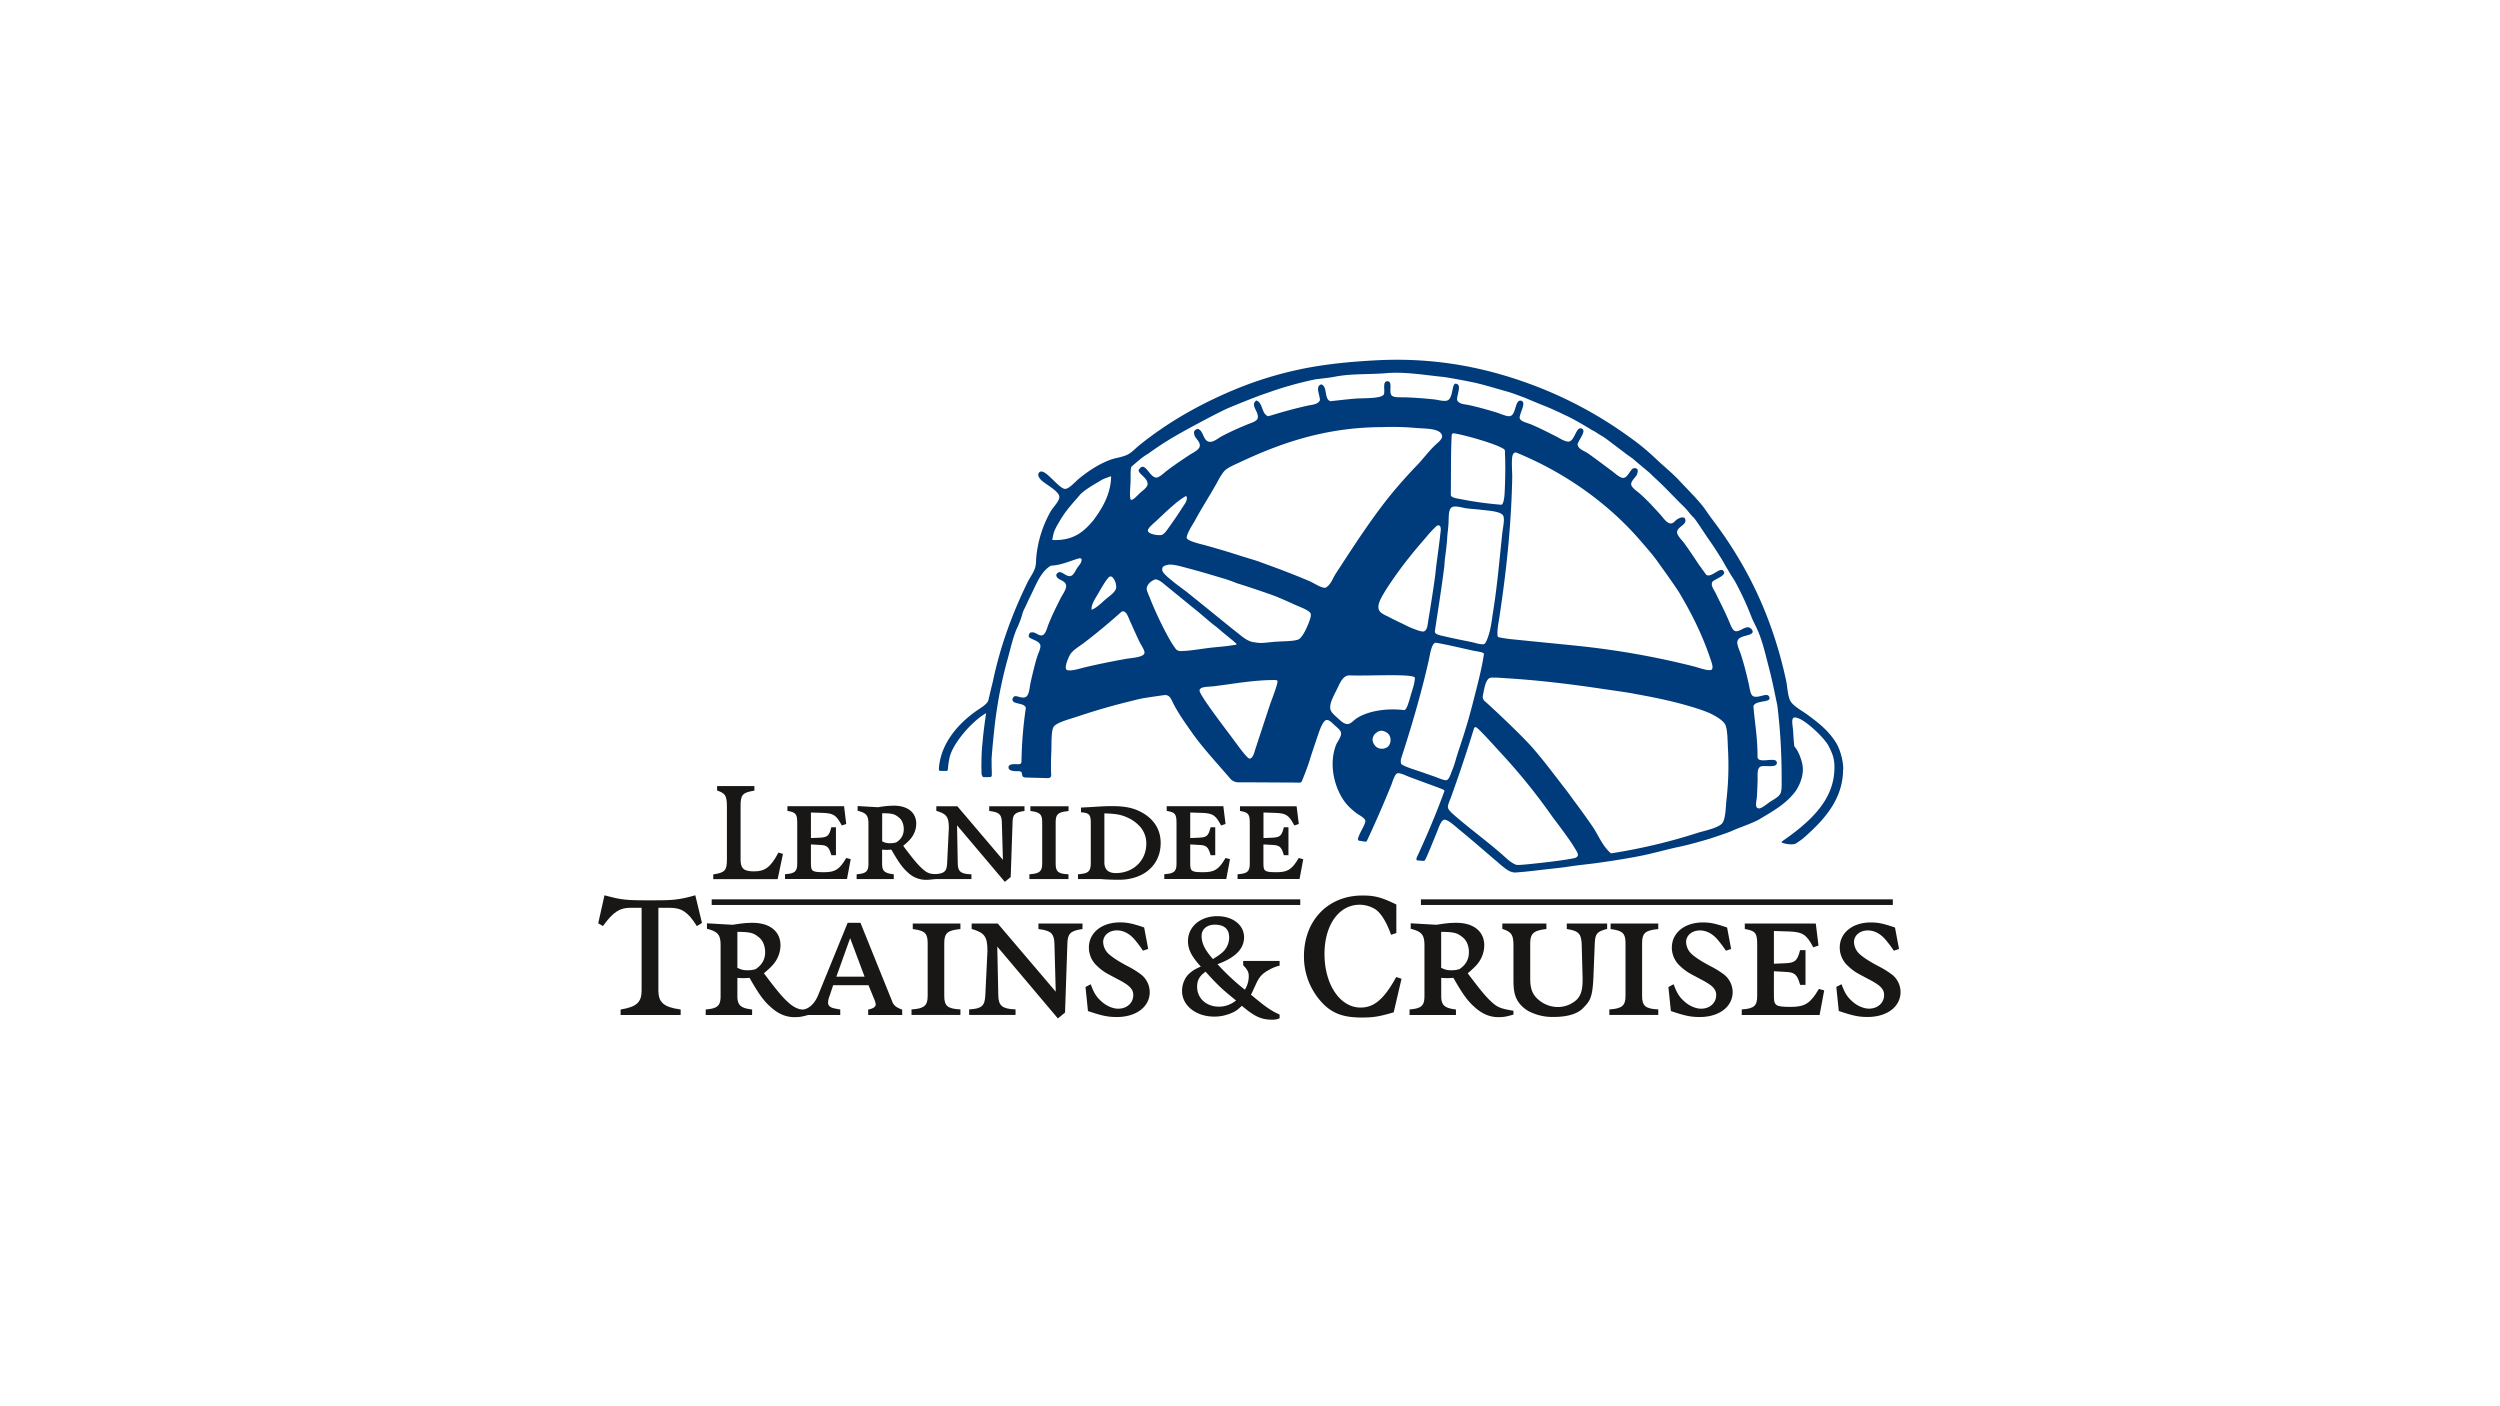 <?xml version="1.0" encoding="UTF-8"?> <svg xmlns="http://www.w3.org/2000/svg" xmlns:xlink="http://www.w3.org/1999/xlink" id="Ebene_1" data-name="Ebene 1" viewBox="0 0 1920 1080"><defs><style>.cls-1{fill:none;}.cls-2{clip-path:url(#clip-path);}.cls-3{fill:#181716;}.cls-4{fill:#003b7c;}</style><clipPath id="clip-path"><rect class="cls-1" x="459.41" y="276.26" width="1000.18" height="506.85"></rect></clipPath></defs><g class="cls-2"><path class="cls-3" d="M597.82,654.77l-.27.51c-5.71,10.67-10,13.93-18.37,13.93-8,0-10.41-2.13-10.41-9.11V618.72c0-8.24,1.58-10.05,10-11.41l.61-.1V603.7H550.73v3.41l.48.17c6.07,2.15,7.06,4,7.06,12.86v40c0,8.26-1.57,10-9.87,11.3l-.62.09v3.63h49.46l4.08-19.35Z"></path><path class="cls-3" d="M649.93,658.93l-.29.47c-5,8.41-8.31,10.46-16.85,10.46-9.36,0-10-.87-10-6.92V648.52l7.12.4c5.18.2,6.75,1.57,8.4,7.34l.14.52H642V635.36h-3.56l-.14.53c-1.56,6-2.9,7.13-8.4,7.44l-7.11.3V624l9.41.31c7.85.32,10.08,1.77,14,9.12l.29.53,3.42-1.14-1.67-13.66h-43.5v3.61l.59.11c5.84,1,6.94,2.45,6.94,9v31.44c0,5.85-1.79,7.51-8.72,8l-.67.05v3.68h47.61l2.85-15.21Z"></path><path class="cls-3" d="M694.09,636.73c0,4.37-1.72,7.51-5.6,10.15a14.54,14.54,0,0,1-5.15.71,10.94,10.94,0,0,1-5.27-1.17l-.56-.23V624.57c8.4,0,9.84.87,12.92,3.33s3.66,6.64,3.66,8.83m65.62-17.53v3.64l.62.08c7.1.93,8.88,2.64,9.09,8.7l.82,28.75-35-41.17H719.09v3.54l.51.16c7.48,2.29,9.1,4.63,9.1,13.14l-1.31,27.08c-.29,5.66-1.89,7.4-7.4,8.08-5.55.4-8-.85-11-3.46-3.8-3.28-7.13-7.21-15.32-18.12,4.5-3.82,6.2-5.68,7.72-8.39a18.16,18.16,0,0,0,2.28-8.65c0-8.52-6.55-13.82-17.1-13.82a68.88,68.88,0,0,0-12.16,1.2l-15.75-.91v3.61l.54.14c6.24,1.66,7.76,3.6,7.76,9.89v30.68c0,5.76-1.73,7.41-8.41,8l-.65.06v3.67h28.51v-3.65l-.62-.08c-6.54-.83-8.33-2.55-8.33-8V652.56l.51,0c1.26.08,2.27.14,3,.14s1.72-.06,3-.14l.63,0c5.47,9.59,8.52,13.84,12.47,17.35A20.12,20.12,0,0,0,712,675.7a28.67,28.67,0,0,0,3.14-.23c1.23-.13,2.62-.29,4.54-.35h26.38v-3.7l-.69,0c-7.5-.31-9.69-2.16-9.8-8.25L735,633.83l36.71,43.43,4.51-3.71,1.43-41.94c.1-6,1.78-7.66,8.56-8.69l.61-.09V619.2Z"></path><path class="cls-3" d="M820,622.93l.65-.07V619.2H791.34v3.64l.62.08c6.78.94,8.44,2.58,8.44,8.35v32.1c0,5.71-2,7.51-9.16,8l-.66.05v3.68h30v-3.69l-.68,0c-7.27-.42-9.15-2.06-9.15-8v-32.1c0-5.9,1.89-7.62,9.18-8.34"></path><path class="cls-3" d="M880.35,648.09c0,12.78-10,22.43-23.3,22.43-6,0-8.89-2.74-8.89-8.35V624.69c9.19.24,13,1,18.21,3.42a27.21,27.21,0,0,1,7.65,5.21,19.17,19.17,0,0,1,6.33,14.77m-4.63-24.77c-5.89-3-12.25-4.23-22-4.23-3.46,0-8.26.21-14.67.66l-8.86.47v3.63l.65.06c5.79.52,6.88,1.84,6.88,8.35v30.13c0,6.78-1.63,8.37-9.17,9l-.66.06v3.67H845.2c4.88.36,9.5.54,14.14.54,19.17,0,32.06-11.34,32.06-28.23,0-10.59-5.43-18.93-15.68-24.11"></path><path class="cls-3" d="M941.22,658.93l-.28.47c-5,8.41-8.31,10.46-16.85,10.46-9.37,0-10-.87-10-6.92V648.52l7.12.4c5.18.2,6.75,1.57,8.4,7.34l.15.52h3.55V635.36h-3.56l-.15.53c-1.56,6-2.89,7.13-8.39,7.44l-7.12.3V624l9.41.31c7.86.32,10.08,1.77,14,9.12l.28.53,3.43-1.14-1.68-13.66h-43.5v3.61l.6.11c5.83,1,6.93,2.45,6.93,9v31.44c0,5.85-1.79,7.51-8.72,8l-.66.05v3.68h47.6l2.86-15.21Z"></path><path class="cls-3" d="M997.45,658.93l-.29.47c-5,8.41-8.3,10.46-16.85,10.46-9.36,0-10-.87-10-6.92V648.52l7.12.4c5.18.2,6.75,1.57,8.4,7.34l.15.52h3.55V635.36H986l-.14.53c-1.56,6-2.9,7.13-8.39,7.44l-7.12.3V624l9.41.31c7.86.32,10.08,1.77,14,9.12l.28.53,3.43-1.14L995.8,619.2H952.3v3.61l.59.11c5.84,1,6.94,2.45,6.94,9v31.44c0,5.86-1.79,7.51-8.72,8l-.66.05v3.68h47.6l2.85-15.21Z"></path><path class="cls-4" d="M1367.43,609.15c-1,2.72-4.94,4.66-7.8,6.51-2.51,1.63-7,5.65-9.16,5.17-3.14-.67-1.32-5.74-1.12-9.44s.38-8.85.48-11.62c.17-4.36-.75-9.69,2.39-11.08,2.72-1.21,12.39,1.43,12.41-2.76s-7.89-1.37-12.16-2.11c-1.64-.28-2.61-.85-2.71-2.68.14-14.16-2.11-25.91-3.15-38.88,1.65-4.47,12.57-2.7,12.4-6-.65-5.46-7.08-.17-11.89-1.3-2.86-.68-3.18-5.64-4.09-9.71-1.89-8.35-3.34-14-5.77-21.85-1.1-3.56-3.33-7.81-3-10.52.7-5.94,13.54-3.82,11.58-8.69-3.57-6-8.63,1-12.69.59-2.66-.29-3.84-4.38-5.44-8.08-2.63-6.06-5.52-11.93-8.72-18.32-.15-.3-.85-1.81-1.34-2.8-1.51-3-4.09-6-2.46-8.9,3.18-2.64,10.73-4.68,8.57-8-2.69-3.9-9.28,5.42-13.37,2.78-1.25-1.79-2.56-3.55-3.63-5-.6-1.11-.72-1-.72-1-.52-.7-1-1.29-1.2-1.67-3.94-5.91-6.85-10.38-11.42-16.7-1.72-2.38-5.45-5.76-5.44-8.34,0-3.89,6.56-5.47,6.44-8.95-.14-4.27-5.18-1.95-7-.51-1.13.88-2.26,2.71-4.31,2.72-3.09,0-6.15-4.86-8.13-7-5-5.42-9.28-10.24-14.93-15.33-2.51-2.27-7.17-5.1-7.32-7.81-.11-1.95,2.09-4.2,3.75-6.22.75-.92,2-4.56.81-5.48a3,3,0,0,0-3.8.09c-2.3,2.32-3.78,6.56-6.72,6.78-2.59.19-7.07-4.06-9.21-5.63-5.87-4.32-16.53-12.37-18.8-13.74-3-1.81-7-3.05-7.18-6.59,1.37-4.15,7-10.2,3.22-11.93-4.65-2-5.29,10.36-10.59,10-2.66-.19-6.44-2.53-6.44-2.53-1-.55-1.94-1.08-2.73-1.48-6-3-11.09-5.69-17.74-8.57-.3-.16-.85-.4-1.74-.75l-.16-.05c-3.13-1.22-8-2.22-8.31-4.84,0,0,0-.47,0-.5.64-4.46,5.26-11.6,1.13-12.67-4.32-1-3.84,8-7,11h0a3.17,3.17,0,0,1-1.64.85c-2.52.39-7.5-2-10.55-2.92-6.65-2-13.67-4-20.82-5.58-3.53-.76-7.83-.63-9.2-4-.06-4.5,3.79-11.48-.72-12.42-3.67-.78-1.82,11.58-7.11,13-2.66.7-7.26-.73-10.27-1-6.82-.68-13.39-1.25-21.07-1.52-4.28-.16-10,.41-11.36-1.85-1.83-3,1.21-10.24-2.74-10.52-4.39-.31-1.81,7.4-2.93,10-1.54,3.58-16.64,2.89-21.86,3.33-7.05.6-13.48,1.38-19.17,2-5.1-1.55-2-11.41-7.08-12.93-4.81,1.53-1.06,7.75-1,12.15-1.43,3.23-5.7,3.42-8.9,4.09-10.32,2.18-21.15,5.32-30.75,8.24-5.43-1.67-3.84-10.4-9.24-12.11-4.92,3.74,2.09,8.31,1.14,13.5-.46,2.54-5.27,3.77-8.62,5.17-7.35,3.06-11.91,5.11-18.87,8.72-3,1.58-6.31,4.64-9.43,4.36-5.43-.47-4.48-9.29-9.5-9.95a5.52,5.52,0,0,0-2.42,1.9c-.78,5.08,4.35,6.7,4.37,10.79,0,3.39-5.46,5.67-7.53,7.06-6.24,4.15-10.57,7-17.23,11.95-2.65,2-6.29,5.69-8.62,5.71-5.39.06-8.88-13.75-13.53-5.88-1,2.51,6.82,6,6.8,10.77,0,2.58-3.81,5.08-5.64,6.78-2.4,2.22-5.57,5.83-7,5.43s-.77-8.31-.51-12.83c.25-4.19-.3-11.71.93-12.83,3.45-2.85,7.79-7.09,12.51-9.67,3.73-2.78,10.16-7.12,14.15-9.57,9.37-6.11,38.52-21.48,45.81-24.83,2.72-1.25,23.42-9.79,31.16-12.23a273.71,273.71,0,0,1,37.46-10.59c5.16-.68,10.43-1.13,15.54-2.13,11.84-2.3,26.7-1.57,38.61-2.6,14.61-1.25,30,1.49,43.23,2.79,4.68.46,21.73,3.76,26,4.75,8.46,2,15.13,4.17,24.06,6.64,3.92,1.09,10.82,3.79,13.14,4.6,1.28.55,9.25,3.92,13.38,5.55,5.6,2.22,10.91,4.54,16.46,7.28,7.82,3.49,15.28,8,22.27,12.25a22.82,22.82,0,0,1,4.29,2.58c1,.57,1.92,1.15,2.86,1.69a43.42,43.42,0,0,1,4.6,3.12s9.19,6.92,14,10.62c1.75,1.35,5.12,3.45,7,5.27l9.75,8.19c1.93,1.54,3.82,3.57,5.19,4.81,7.59,6.84,15.5,15.52,22.52,22.31,3.5,3.4,4.27,5.31,7.73,8.57,3.26,4,8.15,12,12.64,18.35,3,4.2,5.63,8.5,8.43,12.93,1.1,1.74,2,3.41,3.33,5.78l2,3.34,2.55,4.29a57.59,57.59,0,0,1,4.34,7.34,221.61,221.61,0,0,1,10.9,24c1.58,4,3.83,7.84,5.46,11.86,3.53,8.68,5.39,17.31,7.95,27,2.6,9.83,4.53,19.88,6.33,28.33.16.76.25,1.35.28,1.62a451.76,451.76,0,0,1,3.21,53.47c0,5.15.28,10.51-.76,13.24m-500-132.87c2.87,6.33,4.52,10.11,7.63,16.71.95,2,4,6.24,3.82,8.36-.32,3.53-10.27,3.93-14.29,4.65-11.82,2.14-19.68,3.73-31,6.35-3.83.89-13.15,4-14.85,1.69-1.35-1.89,1.76-9.47,3.19-11.63,2.15-3.24,6.32-5.63,9.69-8.15,9.51-7.09,20.75-16.53,29.28-24.17a1.83,1.83,0,0,1,.91-.54c3.05-.64,4.49,4.15,5.66,6.73m-10.37-24.8c-.36,3.28-6,6.9-8.61,9.22-3.75,3.37-6.69,6.23-10.23,7.61-.52-4.05,2.86-8.7,5.35-13s4.92-8.66,7.51-11.65a2.12,2.12,0,0,1,3-.55,11.26,11.26,0,0,1,3,8.36m-3.89-85.07c-.38,15.31-9.36,27.36-13.84,33.47-7.12,8.35-15.07,15.59-31.32,14.81,1-6.6,1.79-8.09,6.68-16.23s12.55-15.81,14.42-18.33c4-4.48,14.56-10.08,15.43-10.71,2.1-1.5,5.3-2.55,8.09-3.54.59-.29.51.2.54.53m27.38,85.24c.12-1.75,2-4.27,3.68-5.26A17.37,17.37,0,0,1,887,445c2.79-.2,5.73,2.52,8,4.36,6.78,5.52,13.9,11.3,20.16,16.49,7,5.4,14.15,12.12,19.14,15.68,4.36,3.8,8.84,7.44,12.21,10.18.86.69,2,1.79,2.61,2.28,1.14.9.18,1.18-.45,1.27-1.07.17-2.22.31-3,.44-4.3.7-8.43,1-12.13,1.36-8.47.74-16.94,2.53-24.69,2.89-2.41.11-4.44.41-6.13-1.92a81.18,81.18,0,0,1-5.13-8.11,274.82,274.82,0,0,1-14.72-31.26c-.82-2.07-2.32-5-2.2-7m40.59,78.69c0-3.2,7-2.84,10.79-3.29,14.93-1.79,29.94-4.77,46.71-4.8,1.49.2,2.92-.3,2.17,2.42-.78,3.89-5.26,15.5-5.26,15.5s-10.77,32.64-11.8,35.9c-.69,2.16-1.77,6.65-4.3,6.5-2-.12-10.87-12.73-13.84-16.69-8.15-10.86-24.51-32.34-24.47-35.54m-13.31-140.4c-3.14,5-6.32,9.61-9.92,14.63-1.5,2.09-3.81,5.74-5.92,6.24-2.79.66-10.3-.65-10.55-3.19-.19-2,4.26-5.54,6.18-7.32,6.55-6.07,15-14.5,21.53-18.46.5-.31,1.65-1.31,2.16-.28.57,3.18-1.9,5.89-3.48,8.38m71.76,102.87c-3.08.27-6.28.63-8.64.84a23.61,23.61,0,0,1-7.11-.31c-5-.31-9.26-3.77-12.92-6.82-3.37-2.45-26.27-21.28-38.49-31-2.46-2.1-8-5.87-11.2-8.55-2.47-2.09-8.61-6.64-8.75-9.17-.16-2.75,1.25-3.32,4.2-4,3.61-.83,10.54,1.31,14.6,2.36,8.57,2.24,17.64,4.9,26,7.45a107.94,107.94,0,0,1,12.44,4.27c2.9.84,21.8,7,30,10.13,3.74,1.57,8.53,3.56,14.07,6.16,3.9,1.82,11.91,4.43,12.72,7.23.55,1.88-1.14,6-2.12,8.39-1.51,3.69-4.63,10.26-7.51,11.37-3.71,1.44-12.74,1.3-17.28,1.7M1007.23,447C999.38,443.58,992.78,441,985,438c-3.79-1.47-15.08-5.55-17.31-6.4-4-1.5-9.58-3-14.56-4.59-10-3.27-20.56-6.31-27.89-8.35-2.24-.61-13.24-3.05-13.81-5.45s4.73-10.86,6-12.87c5.62-10.57,12.22-20.47,17.82-30.75a46.43,46.43,0,0,1,4.35-7c2.28-3.12,7.61-5.23,12.12-7.35,30.56-14.38,65.12-27,109.27-27.21h.54a203.11,203.11,0,0,1,26.47.7c6.77.53,18.36.13,19.5,5.86.41,2-1.73,4.17-4.48,6.51-6.11,5.6-10.48,12.12-16.8,18.33-8,8.55-15.66,17.19-22.55,26.12-12.35,16-23.29,32.68-34.62,50.12-1.67,2.56-3.23,4.8-4.42,7-1.55,2.93-3.26,6.92-6.59,8.68-2.77.6-8.51-3.26-10.82-4.28m19,83.36c2.34-4.49,3.83-9.16,7.53-11.16a6.29,6.29,0,0,1,3.06-.57c15.13.55,48.4-1.49,49.83,1.76-.16,4.77-1.94,9.25-3.18,13.52s-3.08,11.51-5.09,11.37c-13.35-1.59-27.21.52-36.16,6.1-2.39,1.48-4.72,4.61-7.28,4.62-3,0-5.67-2.83-7.57-4.55-2.19-2-5.35-4.51-5.71-7.28-.57-4.31,2.74-10.05,4.57-13.81m27.89,37.68a6.72,6.72,0,0,1,2.65-5.15,6.62,6.62,0,0,1,4.26-1.76,7.49,7.49,0,0,1,3,.86,6.51,6.51,0,0,1,3.92,6.05,7.2,7.2,0,0,1-1.91,5.26,7.47,7.47,0,0,1-5,1.65,6.54,6.54,0,0,1-5.48-3,7,7,0,0,1-1.43-3.89m21.74,15c7.33-22.28,15.74-50.59,21.53-76.48.76-3.41,2.09-13.59,5.61-13,9.11,1.55,19.29,4.08,28.66,6.09,3,.64,8.19,1.12,8,2.59l-.32,2.09c-1.94,11.77-5.13,23.27-8,34.75-.92,3.67-2,7.5-3,11.21s-2.16,7.37-3.33,11.24c-2.12,7-4.82,14.51-6.93,21.64a70.55,70.55,0,0,1-2.77,8.25c-1,2.42-2.36,7.27-4.45,7.71-2.31.15-7.15-2.14-9.47-2.93-3.61-1.23-6.59-2.28-9.2-3.2-5.69-2-12.64-3.94-15.63-6-.83-.49-.87-3.11-.6-3.95M1112,620c-.2-1.77,1.46-5.26,2.4-7.84,6.14-17,12.47-35.88,17.78-53.24a1.65,1.65,0,0,1,1.42-.41c2,.78,15.41,15.82,19.27,20A458.6,458.6,0,0,1,1192,626.93c.78,1.12,13.7,17.9,17.12,24,2.9,4.52,4.12,6.56.45,8-7.33,1.64-21.53,3.24-25.45,3.67s-17.21,2-19.34,1.63c-1.76-.34-5.43-2.79-7.48-4.68-13-11.94-26-21-39.85-33-2-1.71-5.2-4.44-5.43-6.46m-6-208.75c-.32,4.12-2.93,22-3.4,27-.71,7.72-4.72,32.4-5.51,37s-.73,8.22-3.35,9.51c-1.71.83-8.35-2-11.41-3.26-7.33-3.67-10.09-4.76-16.49-8.15-3.16-1.5-6.53-2.93-7.13-6-.88-4.47,3.26-10.26,5.3-13.92a303.52,303.52,0,0,1,18.73-26.06c5.82-7.33,11.85-14,12.83-15.28a83.48,83.48,0,0,1,7.86-8.34c.27-.25.28-.17.91-.35,3.35-.44,1.81,5.83,1.66,7.83m3.08,24.83c.34-2.78.36-5.64.77-8.37.38-2.53,1.46-11.65,1.56-14.32.11-3.07.78-7.21,1-11.08.35-5.38-.43-12.41,3.72-13.25,3-.6,7.58,1,10.27,1.3,3.52.42,7.11.63,10.27,1,5.1.67,16.33,1.09,17.85,4.78,1.2,2.93-.36,9.25-.75,13-2.4,22.45-4,42.19-7.56,63.51a118.6,118.6,0,0,1-2.11,12.16c-.88,3.29-2.74,9.15-4.28,9.74-2,.79-7.15-1-10-1.58-7.61-1.55-12.63-2.49-20-4.23-3-.71-8.38-1.5-7.85-4,2.14-14.49,5.08-32.56,7.08-48.65m46.76-88.1c.41,10,.24,20.55-.29,30.91-.17,3.35-.93,8.79-2.66,8.66a269.35,269.35,0,0,1-30.54-4.19c-3.08-.59-8.25-1.17-8.12-3.48.22-14.84-.05-30.17.62-44.57.06-.85,0-1.81.47-2.2.89-.69,1.47-.32,2.22-.24,7.8,1.26,30,7.57,36.26,11.24.73.51,2.45.61,2,3.87m6.33.63c.62-.79,1.2-1.45,2.43-1.09,35.1,14.34,66.59,36.17,90.76,62.54,4.16,4.55,8,9.11,11.94,13.72s7.23,9.52,10.87,14.54c2.2,3,10.13,14.34,11.69,17,8.83,14.87,17.11,31,23.44,49.6,1,3,2.93,7.63,1.39,9.17-1.7,1.71-9.95-1.39-13.78-2.37a628,628,0,0,0-89.48-15.81c-5.24-.57-50.23-5-51.61-5.18-2.52-.31-4.88-.63-8.22-1.28-1.18-.21-1.4-.77-1.43-1.15-.4-5,.71-9.72,1.47-14.82,5-33,9-68.15,9.8-106.46.1-4.59-1-16.17.73-18.37M1223.86,636c-2.22-3.55-11.17-15.92-13.59-19.11-2.78-3.69-5.34-7.43-8.15-11-8.24-10.6-16.27-21.48-25.26-31.76C1168,564,1143,540.68,1140,538.25a4.55,4.55,0,0,1-1.2-3.78c1.06-5.26,2.18-13.71,6.24-14,3.57-.28,8,.19,12.7.48,24.17,1.48,49.14,4.54,72.68,8.06,6.68,1,22.67,3.2,24.54,3.79,11.79,2.1,25,4.66,37.85,8.2,5.73,1.59,11.54,3.3,17.58,5.6,5.11,1.94,13,6.31,14.69,10.08,1.78,4.07,1.67,12.69,2,18.63a229.28,229.28,0,0,1-1.18,39.17c-.58,5.61-.58,13.5-2.89,17.3-2.43,4-14.35,6.29-19.42,7.91a431.53,431.53,0,0,1-66.37,15.69c-6.15-5.29-9.2-12.79-13.32-19.39m191.72-45.31c0-6.51-2.44-15.67-6.11-21.17-5.9-9-13-14.42-21.58-20.77-3.61-2.65-9.68-5.86-12.39-9.56-2.58-3.52-2.74-11.57-3.85-16.73-11-50.66-31-89.88-57-124-2.66-3.5-4.93-7.24-7.6-10.5-5.39-6.57-11.57-12.6-17.37-18.83s-12.51-11.44-18.72-17.47a177.31,177.31,0,0,0-19.78-16.12,313.49,313.49,0,0,0-70.12-38.32c-34.74-13.5-75.14-23-123.53-20.53-21.68,1.13-40.87,3.11-59.39,7A283.54,283.54,0,0,0,948,299.29c-27.35,11.39-51.52,25.39-72.74,42.45-3.08,2.48-5.92,5.69-9.15,7.33-4.34,2.21-9.56,2.49-14.3,4.39-9,3.6-16,8.37-23.16,14.14-2.64,2.13-7.62,8-10.77,7.88-2.75-.14-8.05-6-9.76-7.52-2.21-1.93-7.77-8.29-10.28-4.81-1.44,2,.81,4.6,1.92,5.66,3.52,3.38,13.78,8.44,13.82,12.9,0,3.21-4.82,7.86-6.7,11.1a88.57,88.57,0,0,0-10.92,34.09c-.34,2.8-.16,5.91-.78,8.37-1,4.13-4.11,8-6.16,12.19-11.24,23.16-20.67,47.94-26.6,76.42-1.33,5.1-2.49,10.32-3.26,13.64-.61,3.05-5.83,6.05-8.87,8.15-13.12,9.05-27.6,24.21-29.17,44,0,0-.2,2.26.41,2.28a52.13,52.13,0,0,0,5.78.12c.49-.12.74-1.43.82-3.05,0,0,.26-2.95,1-6.55,2.16-11.37,17.63-28.88,28.22-34.79-.41,2.75-1.84,12-2.75,22.3-.36,3.83-.65,5.94-.82,13.44-.07,3.52-.1,5.7.06,11.14,0,0,.64,2.28,1.51,2.28,1.4,0,4.6,0,5.26-.09s1.17-.38,1.09-2.29c0,0,.05-1.83-.08-4.26-.12-2.22,0-5.18-.1-7.44.51-7.18,1.46-16.91,2.35-25,.44-4,1-8,1.57-11.89a319.81,319.81,0,0,1,8.2-38.93c2.53-9,4.6-18.95,8-25.69a73.24,73.24,0,0,0,3.47-9.47c.39-2.14,2.24-5.3,3.48-8.12,1.15-2.64,2.58-5.43,3.74-7.85,4.18-8.73,7.42-16.95,14.76-21.4,7.81-.2,15.4-3.93,21.32-5.5a2.42,2.42,0,0,1,2.16.26c.49,3-1.84,4.75-3.48,7.31-1.3,2-2.64,5.74-5.38,6-3.86.32-7.76-6.34-10.53-1,.11,4.24,7,3.76,7.59,8.08.38,3-2.83,7.1-4.27,10-3.45,6.93-6,11.84-9.1,19.48-1.4,3.42-2.33,8.55-5.37,8.94-2.43.31-5-2.61-7.25-2.32-1.37,0-2.23,0-2.74,2.63s8.06,3.13,8.95,7.26c.48,2.24-1.77,6.42-2.66,9.46-1.91,6.47-3.23,12.06-4.78,18.93-1,4.43-1,10.81-4.54,11.63-4.2,1-8.07-3.47-9.45,1.4-.25,4.48,9.08,2.23,10.29,6.7a310,310,0,0,0-3.33,40.53c-.2,1.31.28,2.78-2.69,2.71-3.43-.05-7.31-.32-7.28,2.47,0,3.59,7.34,2.72,8.38,2.93s1.59.33,1.83,1.51.32,1.55.33,1.63.14,1.61,2.6,1.69c3,.1,17.46.47,17.46.47s2.1-.21,2.16-2h0a.11.11,0,0,0,0,0s0-.05,0-.07h0c-.26-7-.2-11,.13-18.9.23-5.46-.24-14.3,1.55-18.1,1.65-3.55,13-6.39,18.32-8.19,13.55-4.54,27.15-8.5,40.74-11.79,3.54-.85,7.1-1.88,10.79-2.47,4.81-.78,15-2.21,15.12-2.23,4.06-.56,5.35,2.68,6.77,5.64,3.59,7.45,9.69,16,14.15,22.36,8.53,12.23,19.62,24.07,29.61,35.71l.44.51h0a8.18,8.18,0,0,0,6.57,2.73c7.5,0,40.31.21,43.57.21s4.35.64,5.14-2c0,0,3.66-8.74,5.77-15.7,1.3-4.29,6-18.24,7.2-21.64,1-2.74,3.19-8.18,5.37-8.67s4.35,2.08,6.63,4.12c2.73,2.47,4.64,3.91,4.75,6.09.24,2.68-2.92,6.58-3.74,8.66-6.72,17.09,0,37.51,9.39,47.23a59.9,59.9,0,0,0,6.5,5.64c1.6,1.22,6.23,3.38,6.51,5.65.19,1.49-1.79,5.13-2.67,6.76a54.21,54.21,0,0,0-2.8,6.13h0c-.42,1.25-.14,2.32.72,2.4,1,.09,4,.66,4.81.73a1.15,1.15,0,0,0,1.11-.62h0c6.49-13.75,12.51-27.76,18.39-42,1.49-3.6,3.09-10.39,5.9-10,3,.31,6.15,2.12,9.2,3.2,6.14,2.31,16,5.88,18.13,6.68,1.6.61,7.16,2.58,7.69,3.19s.07,1.13-.11,1.63c-5.87,16.11-12.74,32.34-19.78,47.63-.14.3-1,2.12-1,2.14s-1.06,2.31.4,2.52c.85.07,3.49.33,4.65.36a2,2,0,0,0,.85-.2,2.61,2.61,0,0,0,.49-.73c1.59-2.71,6.64-15.52,9.08-21.44,1.12-2.73,3-8.63,5.36-9.21,2.7-.66,9.72,6,11.92,7.78,8,6.49,17.83,15,26.3,22.3,1.12,1,2.68,2.09,3.67,3.13.48.42,5.15,4.49,7.4,5.71a11.51,11.51,0,0,0,5.14,1.62c9.93-.65,18.47-1.9,26.71-2.77,1.81-.19,10.93-1.2,13.52-1.62,8.16-1.34,16.5-2,24.59-3.18,11-1.55,21.61-3.23,31.85-5.27,10.06-2,19.88-4.92,29.81-7,7.53-1.6,14.87-3.71,22.27-5.89,2.34-.69,16.55-5.4,18.61-6.57,6.28-2.69,13-4.81,19.67-8.18,11.15-6.7,22.11-12.54,29.45-23.34,2.44-4.28,4.68-9.37,4.68-15.48,0-5.49-3.3-14.25-6.51-17.51-.58-3.25-.66-8.75-1.11-13.43-.64-5.66-1.7-10.59,3.83-8.31,5.83,1.59,20.08,14.82,23.34,21,3.87,7.23,4.86,11.3,4.68,18.22-.61,24-18.73,40.53-40.21,55.4a.64.64,0,0,0-.1,1,22.31,22.31,0,0,0,5,1.13,15.82,15.82,0,0,0,3.5.09s.69-.09,1.1-.16a3.76,3.76,0,0,0,1.18-.49c.53-.33,3.74-2.45,5.45-3.83,13.85-12.22,30.75-28.51,30.75-53.15"></path></g><rect class="cls-3" x="546.58" y="690.7" width="452.02" height="4.31"></rect><rect class="cls-3" x="1091.26" y="690.7" width="362.43" height="4.31"></rect><g class="cls-2"><path class="cls-3" d="M876.75,748.73A68.88,68.88,0,0,0,866,742c-7.08-3.74-11.53-6.63-14.85-9.67a13.12,13.12,0,0,1-3.93-8.86c0-5.1,4.55-8.94,10.59-8.94,5.1,0,10,2.65,13.94,7.48a85.52,85.52,0,0,1,5.74,7.65l.31.45,4-1.34-3.09-16.47-.4-.14c-8.85-3-12.76-3.76-18.16-3.76-14.06,0-23.88,7.95-23.88,19.34A19.1,19.1,0,0,0,842.72,742a38.51,38.51,0,0,0,7.45,5.62c1.53.83,4.84,2.62,10.08,5.38,7.64,4.16,10.1,6.89,10.1,11.23,0,6-4.86,10.45-11.56,10.45-4.1,0-9-2.09-12.75-5.46s-5.57-5.93-8.09-12.56l-.29-.75-4,2.11,1.89,18.47.43.14c10.35,3.5,15,4.45,21.75,4.45,14.88,0,25.27-7.89,25.27-19.2a17.43,17.43,0,0,0-6.21-13.11"></path><path class="cls-3" d="M797.53,713.52l.63.08c9.09,1.18,11.38,3.38,11.65,11.17l1,36.85-44.54-52.35H746.23v4.15l.51.15c9.56,2.92,11.62,5.91,11.62,16.8l-1.65,34.2c-.4,7.88-2.71,10-11.75,10.62l-.66,0v4.29h35.64v-4.31l-.69,0c-9.49-.38-12.42-2.86-12.55-10.6L765.91,727,812,781.62l.46.54,5.49-4.52,1.8-52.88c.14-7.66,2.29-9.85,11-11.17l.61-.09v-4.23H797.53Z"></path><path class="cls-3" d="M533.27,687.78c-12.31,3.32-15.8,3.7-34,3.7-18.47,0-22-.38-34.3-3.7l-.72-.19-4.83,21.51,3.63,2.11.39-.52c7.49-10.22,12.48-13.5,20.52-13.5h8.79v63.55c0,8.94-3.77,12.46-15.54,14.47l-.59.1v4.22h46.12v-4.24l-.62-.09c-12.32-1.74-16.48-5.39-16.48-14.46V697.19h8.8c9,0,13.92,3.27,20.35,13.46l.38.6,3.94-2.44L534,687.59Z"></path><path class="cls-3" d="M587.63,731.23c0,5.52-2.28,9.65-7.18,13a18.4,18.4,0,0,1-6.58.91,14.06,14.06,0,0,1-6.75-1.49l-.81-.34V715.67c10.83.05,12.67,1.09,16.62,4.26s4.7,8.49,4.7,11.3M664,750.09H642.33l10.58-29.6Zm21.29,19.21-24.46-60.58H651l-22.8,55.88c-3.22,7.64-8.42,10.66-11.74,10.71s-7.41-2.21-10.29-4.77c-4.83-4.17-9.06-9.17-19.49-23.07,5.77-4.88,7.93-7.23,9.85-10.65A22.68,22.68,0,0,0,599.41,726c0-10.66-8.2-17.27-21.41-17.27-4.55,0-7.72.31-15.34,1.51l-19.72-1.14v4.21l.54.14c8,2.13,9.94,4.62,9.94,12.68v38.76c0,7.4-2.21,9.53-10.79,10.31l-.65.07v4.27h35.64v-4.25l-.63-.08c-8.29-1.05-10.68-3.37-10.68-10.32V751l.93.06c1.55.1,2.78.17,3.73.17s2.11-.08,3.68-.18l1-.07c6.93,12.17,10.79,17.55,15.77,22,6,5.59,12,8.19,18.83,8.19,3.43,0,5.42-.24,10.38-1.65h24.68v-4.22l-.59-.1c-5.55-1-6.17-1.23-7.52-2.33a3.68,3.68,0,0,1-1.26-2.76,16.36,16.36,0,0,1,1.34-5.7l2.59-7.79H667l4.5,11a12.16,12.16,0,0,1,1.05,3.74c0,1.81-1.75,3.11-5.22,3.85l-.57.12v4.2h26.12v-4.11l-.45-.18c-4.36-1.71-5.9-3-7.18-5.94"></path><path class="cls-3" d="M701,713.51l.62.09c8.71,1.2,10.83,3.31,10.83,10.73v40.55c0,7.34-2.63,9.66-11.75,10.31l-.66,0v4.29H737.6v-4.3l-.68,0c-9.21-.52-11.73-2.74-11.73-10.31V724.33c0-7.59,2.42-9.8,11.76-10.73l.65-.06v-4.27H701Z"></path><path class="cls-3" d="M1236.94,713.51l.62.09c8.7,1.2,10.83,3.31,10.83,10.73v40.55c0,7.34-2.64,9.66-11.75,10.31l-.67,0v4.29h37.58v-4.3l-.68,0c-9.21-.52-11.74-2.74-11.74-10.31V724.33c0-7.59,2.42-9.8,11.77-10.73l.65-.06v-4.27h-36.61Z"></path><path class="cls-3" d="M1396.6,760c-6.35,10.69-10.56,13.3-21.44,13.3-12,0-12.8-1.12-12.8-8.93V745.92l9.18.51c6.66.26,8.68,2,10.79,9.41l.15.52h4.15V729.68h-4.17l-.14.54c-2,7.62-3.72,9.14-10.78,9.53l-9.18.38V715l12.08.39c9.9.4,12.91,2.35,17.87,11.62l.29.53,4-1.34-2.08-16.94H1340v4.22l.6.1c7.5,1.32,8.92,3.16,8.92,11.57v39.72c0,7.53-2.31,9.65-11.2,10.31l-.66.06v4.28h59.78l3.55-18.89-4.06-1.15Z"></path><path class="cls-3" d="M1453.38,748.73a69.16,69.16,0,0,0-10.72-6.69c-7.09-3.74-11.54-6.63-14.86-9.67a13.12,13.12,0,0,1-3.93-8.86c0-5.1,4.55-8.94,10.59-8.94,5.11,0,10,2.65,13.94,7.48a83.63,83.63,0,0,1,5.74,7.65l.31.45,4-1.34-3.09-16.47-.4-.14c-8.85-3-12.75-3.76-18.16-3.76-14.06,0-23.88,7.95-23.88,19.34a19.1,19.1,0,0,0,6.43,14.18,38,38,0,0,0,7.46,5.62c1.52.83,4.83,2.62,10.07,5.38,7.65,4.16,10.1,6.89,10.1,11.23,0,6-4.86,10.45-11.55,10.45-4.11,0-9-2.09-12.76-5.46s-5.57-5.92-8.09-12.56l-.29-.75-4,2.11,1.89,18.47.44.14c10.34,3.5,15,4.45,21.74,4.45,14.88,0,25.27-7.89,25.27-19.2a17.43,17.43,0,0,0-6.21-13.11"></path><path class="cls-3" d="M933,710.15c7.2,0,11,3.38,11,9.77a15.43,15.43,0,0,1-5.28,11.6,39.14,39.14,0,0,1-6,4.23l-1.13.85c-6.21-7-8.76-12.14-8.76-17.79,0-5.18,4.09-8.66,10.18-8.66m-7.14,36.09c9.73,10.78,12.73,13.49,23.41,22.11a20.46,20.46,0,0,1-13.1,4.77c-9.73,0-16.79-6.42-16.79-15.28,0-5,1.82-8.27,6.48-11.6m28.9-4.93.2.21c3.2,3.33,4.08,5.12,4.08,8.32a19.54,19.54,0,0,1-3,10.25,172.19,172.19,0,0,1-21-19.6c13.73-5,20.4-11.83,20.4-20.71,0-9.37-8.65-16.16-20.58-16.16-13,0-22.51,8.07-22.51,19.19,0,6.31,2.69,11.65,9.86,19.49-5.29,2.42-6,3-8.63,5.2-3.51,3-5.78,8.26-5.78,13.52,0,11.26,10.69,19.75,24.86,19.75a33.62,33.62,0,0,0,15.09-3.67c2.05-1.09,2.93-1.81,6-4.64,9.69,8.25,14.95,10.65,23.16,10.65a13.08,13.08,0,0,0,5.33-.86l.49-.17v-2.91l-.43-.19c-6.31-2.82-10.81-6-21.59-15.1l.58-1,3.44-7.45c2.47-5.36,4.88-7.93,9.9-10.57a28.93,28.93,0,0,1,7.57-3.11l.53-.15V738H954.75Z"></path><path class="cls-3" d="M1324.43,748.73a68.66,68.66,0,0,0-10.72-6.69c-7.09-3.74-11.54-6.63-14.86-9.67a13.16,13.16,0,0,1-3.93-8.86c0-5.1,4.55-8.94,10.59-8.94,5.1,0,10,2.65,13.94,7.48a84.07,84.07,0,0,1,5.74,7.65l.31.45,4-1.34-3.09-16.47-.4-.14c-8.85-3-12.75-3.76-18.16-3.76-14.06,0-23.88,7.95-23.88,19.34A19.1,19.1,0,0,0,1290.4,742a38.25,38.25,0,0,0,7.46,5.62c1.52.83,4.83,2.62,10.06,5.38,7.65,4.16,10.11,6.89,10.11,11.23,0,6-4.86,10.45-11.56,10.45-4.1,0-9-2.09-12.75-5.46s-5.57-5.93-8.09-12.56l-.29-.75-4,2.11,1.89,18.47.44.14c10.34,3.5,15,4.45,21.74,4.45,14.88,0,25.27-7.89,25.27-19.2a17.43,17.43,0,0,0-6.21-13.11"></path><path class="cls-3" d="M1203.29,713.49l.6.1c8.52,1.45,10.45,3.5,10.85,11.59l.69,25.91v1.65c0,7.69-1.41,12.13-4.88,15.34a21.42,21.42,0,0,1-14.26,5.32,23,23,0,0,1-14.44-5.35c-4.9-4.11-6.64-8.47-6.64-16.69V725c0-8,2.32-10.22,11.79-11.42l.63-.08v-4.25h-33.85v4.12l.48.17c6.71,2.37,8.07,4.53,8.07,12.84v26.07c0,9,1.11,13.49,4.43,17.95a24.3,24.3,0,0,0,7.12,6.13,39.64,39.64,0,0,0,19.23,4.49c10.65,0,18.51-2.36,22.73-6.84l.35-.37c4.73-5,6.89-7.26,7.57-23.54l1-25.11c.27-7.89,1.61-9.63,9-11.6l.53-.14v-4.17h-31Z"></path><path class="cls-3" d="M1072,750.88c-9.13,16.5-16.73,22.93-27.09,22.93-15.78,0-27.69-17.71-27.69-41.2,0-22.24,11.11-37.77,27-37.77,5.53,0,11.49,2.29,14.52,5.58,3.48,3.61,6.71,9.44,9.36,16.84l.23.67,4.06-1.35V694.64l-.41-.19c-11.17-5.38-16.21-6.7-25.69-6.7-26.41,0-44.85,19.19-44.85,46.65A51.76,51.76,0,0,0,1017,771.75c7.42,7,15.53,9.71,28.91,9.71,8.84,0,13.33-.73,24.06-3.89l.4-.12,6-25.74-4.08-1.36Z"></path><path class="cls-3" d="M1128.13,731.23c0,5.52-2.28,9.65-7.18,13a18.4,18.4,0,0,1-6.58.91,14.06,14.06,0,0,1-6.75-1.49l-.81-.34V715.67c10.84.05,12.67,1.09,16.62,4.26s4.7,8.49,4.7,11.3m18.57,39.31c-4.83-4.17-9.06-9.17-19.49-23.07,5.78-4.88,7.93-7.23,9.85-10.65a22.68,22.68,0,0,0,2.85-10.83c0-10.66-8.2-17.27-21.41-17.27-4.55,0-7.72.31-15.34,1.51l-19.72-1.14v4.21l.54.14c8,2.13,10,4.62,10,12.68v38.76c0,7.4-2.22,9.53-10.8,10.31l-.65.07v4.27h35.64v-4.25l-.63-.08c-8.29-1.05-10.68-3.37-10.68-10.32V751l.93.06c1.55.1,2.78.17,3.73.17s2.11-.08,3.68-.18l1-.07c6.93,12.17,10.79,17.55,15.77,22,6,5.59,12,8.19,18.84,8.19,3.55,0,5.53-.25,11-1.82l.52-.15v-2.94l-.6-.1c-8.5-1.4-11.43-2.5-15-5.63"></path></g></svg> 